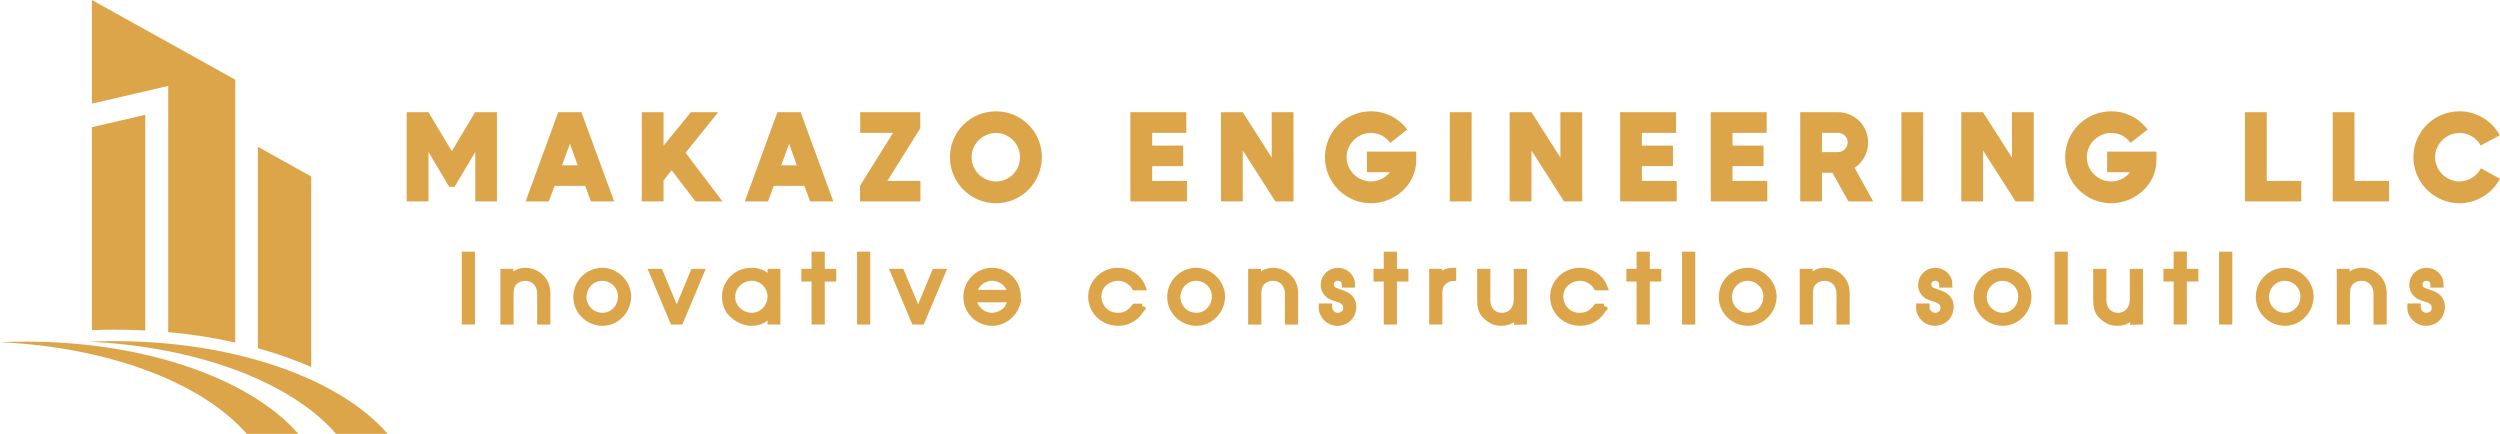 <?xml version="1.0" encoding="UTF-8" standalone="no"?>
<svg xmlns="http://www.w3.org/2000/svg" xmlns:svg="http://www.w3.org/2000/svg" version="1.1" id="svg1" width="3805.129" height="660.361" viewBox="0 0 3805.129 660.361">
  <defs id="defs1"></defs>
  <path id="path8" style="display:inline;fill:#dca54a;fill-opacity:1;fill-rule:nonzero;stroke:none;stroke-width:0.213" d="m 174.584,519.237 c -13.238,0 -26.326,0.306 -39.281,0.889 167.8,7.547 309.641,62.972 376.2,140.235 h 78.519 C 518.329,577.127 359.316,519.237 174.584,519.237 m -135.305,0.721 c -13.228,0 -26.332,0.325 -39.279,0.897 C 167.269,528.379 308.759,583.472 375.568,660.361 h 78.528 C 382.095,577.526 223.472,519.958 39.279,519.958 m 353.14,-296.526 81.275,45.176 V 558.559 C 448.582,547.546 421.342,537.962 392.419,529.958 Z M 174.584,501.773 c -11.344,0 -23.003,0.274 -34.721,0.738 V 193.603 l 81.275,-18.868 v 328.283 c -15.337,-0.797 -30.849,-1.246 -46.554,-1.246 M 256.05,130.788 139.863,157.76 V -5.9375e-6 L 358.095,121.295 V 521.363 C 325.7,514.105 291.528,508.748 256.05,505.493 Z"></path>
  <g id="g8" transform="translate(-40.862,-231.214)">
    <path style="opacity:1;fill:#dca54a;fill-opacity:1;fill-rule:nonzero;stroke:none;stroke-width:0;stroke-linecap:butt;stroke-linejoin:miter;stroke-miterlimit:4;stroke-dasharray:none;stroke-dashoffset:0" paint-order="stroke" d="m 764.283,402.211 -0.248,-0.184 -35.475,59.353 -35.537,-59.353 h -33.181 v 135.761 h 33.181 v -75.23 l 31.568,53.027 h 8.125 l 31.568,-53.027 v 75.23 h 32.933 V 402.027 H 764.283 Z M 940.296,537.786 h 35.352 L 925.783,402.025 h -35.289 l -49.616,135.762 h 35.289 l 8.745,-23.629 H 931.551 Z m -44.034,-54.95 12.094,-32.746 11.722,32.746 z m 203.177,54.95 h 41.119 l -56.19,-74.052 49.616,-61.71 h -41.677 l -41.491,51.043 V 402.025 h -33.119 v 135.762 h 33.119 v -31.94 l 12.342,-15.505 z m 174.462,0 h 35.352 L 1259.45,402.025 h -35.351 l -49.616,135.762 h 35.351 l 8.683,-23.629 h 46.639 z m -44.034,-54.95 12.094,-32.746 11.722,32.746 z m 161.562,23.816 50.174,-80.378 V 402.025 h -91.48 v 31.382 h 49.988 l -50.174,80.378 v 24.002 h 91.852 v -31.134 z m 165.283,33.925 c 38.887,0 69.897,-31.568 69.897,-70.082 0,-39.073 -31.196,-69.835 -69.897,-69.835 -38.886,0 -70.02,31.32 -70.02,69.835 0,38.328 31.32,70.082 70.02,70.082 z m -37.088,-70.082 c 0,-20.219 17.056,-36.902 37.088,-36.902 20.466,0 36.716,16.683 36.716,36.902 0,20.28 -16.25,36.901 -36.716,36.901 -20.218,0 -37.088,-16.869 -37.088,-36.901 z m 274.872,36.158 v -22.637 h 47.198 v -31.196 h -47.198 v -19.412 h 51.973 V 402.025 h -85.153 v 135.762 h 86.145 V 506.652 Z M 1976.463,402.025 v 69.09 l -44.034,-69.09 h -33.18 v 135.762 h 33.18 v -77.587 l 49.616,77.587 h 27.599 V 402.025 Z m 219.923,73.431 v -13.458 h -75.044 v 31.32 h 34.917 c -6.946,8.931 -17.428,14.078 -28.777,14.078 -20.218,0 -37.088,-16.869 -37.088,-36.901 0,-20.219 17.055,-36.902 37.088,-36.902 12.342,0 22.079,5.334 29.583,15.071 l 25.8,-20.405 c -13.458,-17.49 -33.118,-27.599 -55.384,-27.599 -38.887,0 -70.02,31.32 -70.02,69.835 0,38.7 31.754,70.082 70.02,70.082 36.157,0 68.904,-28.219 68.904,-65.121 z m 51.166,-73.431 v 135.762 h 33.181 V 402.025 Z m 168.322,0 v 69.09 l -44.034,-69.09 h -33.181 v 135.762 h 33.181 v -77.587 l 49.616,77.587 h 27.537 V 402.025 Z m 124.04,104.628 v -22.637 h 47.259 v -31.196 h -47.259 v -19.412 h 51.973 V 402.025 h -85.091 v 135.762 h 86.084 v -31.134 z m 137.933,0 v -22.637 h 47.259 v -31.196 h -47.259 v -19.412 h 51.973 V 402.025 h -85.092 v 135.762 h 86.084 v -31.134 z m 152.011,-12.528 24.436,43.662 h 37.708 l -28.405,-51.228 c 13.086,-8.497 20.653,-23.009 20.653,-38.452 0,-25.614 -20.467,-46.081 -45.833,-46.081 h -57.554 v 135.762 h 33.118 v -43.662 z m -15.877,-31.382 v -29.335 h 24.436 c 8.31,0 14.699,6.326 14.699,14.698 0,7.939 -6.76,14.637 -14.699,14.637 z m 120.877,-60.718 v 135.762 h 33.119 V 402.025 Z m 168.322,0 v 69.09 l -44.096,-69.09 h -33.118 v 135.762 h 33.118 v -77.587 l 49.616,77.587 h 27.599 V 402.025 Z m 219.86,73.431 v -13.458 h -74.982 v 31.32 h 34.917 c -6.946,8.931 -17.49,14.078 -28.778,14.078 -20.28,0 -37.15,-16.869 -37.15,-36.901 0,-20.219 17.117,-36.902 37.15,-36.902 12.28,0 22.017,5.334 29.583,15.071 l 25.8,-20.405 c -13.52,-17.49 -33.18,-27.599 -55.384,-27.599 -38.886,0 -70.082,31.32 -70.082,69.835 0,38.7 31.754,70.082 70.082,70.082 36.096,0 68.842,-28.219 68.842,-65.121 z m 167.889,31.196 V 402.025 h -33.119 v 135.762 h 85.711 v -31.134 z m 133.591,0 V 402.025 h -33.119 v 135.762 h 85.711 v -31.134 z m 89.681,-36.158 c 0,38.7 31.754,70.082 70.082,70.082 25.614,0 49.802,-14.699 61.71,-37.336 l -29.149,-15.877 c -5.954,12.094 -19.04,20.032 -32.561,20.032 -20.218,0 -37.088,-16.869 -37.088,-36.901 0,-20.219 17.055,-36.902 37.088,-36.902 13.521,0 25.8,7.132 32.375,19.04 l 28.963,-15.443 c -12.094,-22.637 -35.723,-36.53 -61.338,-36.53 -38.514,0 -70.082,30.948 -70.082,69.835 z" stroke-linecap="round" id="path1"></path>
    <path style="opacity:1;fill:#dca54a;fill-opacity:1;fill-rule:nonzero;stroke:#dca54a;stroke-width:10;stroke-linecap:butt;stroke-linejoin:miter;stroke-miterlimit:4;stroke-dasharray:none;stroke-dashoffset:0;stroke-opacity:1" paint-order="stroke" d="m 758.774,636.418 v -17.197 h -10.1 v 17.197 z m 0,83.8 v -74.792 h -10.1 v 74.792 z m 114.782,0 v -42.31 c 0,-10.373 -3.549,-19.108 -10.1,-24.84 -6.005,-5.732 -14.194,-9.281 -23.202,-9.281 -11.465,0 -18.562,6.278 -23.202,12.829 v -11.192 h -9.554 v 74.792 h 10.1 v -42.037 c 0,-8.189 1.911,-14.194 6.278,-18.289 4.094,-3.821 9.554,-6.278 16.105,-6.278 14.467,0 23.475,10.373 23.475,25.113 v 41.491 z m 122.971,-37.669 c 0,-20.745 -18.289,-38.761 -38.761,-38.761 -21.564,0 -39.307,17.47 -39.307,39.58 0,21.837 18.562,38.761 39.307,38.761 22.11,0 38.761,-19.108 38.761,-39.58 z m -10.1,-0.273 c 0,16.651 -12.283,30.026 -28.661,30.026 -15.832,0 -29.207,-12.829 -29.207,-28.934 0,-16.105 12.556,-29.753 28.934,-29.753 15.559,0 28.934,12.556 28.934,28.661 z m 121.06,-36.85 h -10.919 l -25.659,61.963 -25.932,-61.963 h -10.919 l 31.391,74.792 h 10.646 z m 116.147,74.792 v -74.792 h -9.554 v 14.74 c -0.273,-0.819 -7.37,-16.378 -29.48,-16.378 -22.656,0 -39.853,18.016 -39.853,38.761 0,13.102 6.278,22.11 7.097,23.202 11.464,12.829 24.021,16.378 33.302,16.378 11.465,0 23.475,-5.459 28.934,-16.378 v 14.467 z m -9.554,-37.123 c 0,15.286 -12.829,29.207 -28.934,29.207 -16.105,0 -30.299,-12.829 -30.299,-28.934 0,-16.378 13.375,-29.753 30.026,-29.753 16.651,0 29.207,13.102 29.207,29.48 z m 94.582,-28.388 v -9.281 h -17.47 v -26.205 h -10.1 v 26.205 h -15.559 v 9.281 h 15.559 v 65.512 h 10.1 v -65.512 z m 51.727,-18.289 v -17.197 h -10.1 v 17.197 z m 0,83.8 v -74.792 h -10.1 v 74.792 z m 114.509,-74.792 h -10.918 l -25.659,61.963 -25.932,-61.963 h -10.919 l 31.391,74.792 h 10.646 z m 115.055,40.945 c -0.273,-10.646 -2.184,-20.745 -9.827,-29.207 -7.37,-8.189 -17.47,-13.375 -28.934,-13.375 -22.11,0 -39.034,17.743 -39.034,39.307 0,22.11 17.743,39.034 39.307,39.034 16.105,0 30.845,-11.192 36.304,-26.205 h -10.646 c -4.094,10.1 -16.105,16.378 -26.477,16.378 -15.013,0 -28.116,-12.829 -28.116,-25.932 z m -10.1,-9.008 h -57.596 c 2.73,-13.375 14.194,-23.748 28.934,-23.748 13.648,0 26.205,10.373 28.661,23.748 z m 199.537,21.018 h -11.191 c -7.643,10.373 -15.832,13.921 -26.205,13.921 -17.47,0 -29.753,-13.921 -29.753,-29.753 0,-16.651 13.921,-28.934 30.572,-28.934 9.008,0 19.926,4.913 25.386,14.467 h 11.191 c -6.005,-15.286 -20.745,-24.294 -36.85,-24.294 -21.837,0 -40.399,17.197 -40.399,39.034 0,22.11 18.016,39.307 40.945,39.307 15.832,0 29.753,-9.281 36.304,-23.748 z m 121.06,-15.832 c 0,-20.745 -18.289,-38.761 -38.761,-38.761 -21.564,0 -39.307,17.47 -39.307,39.58 0,21.837 18.562,38.761 39.307,38.761 22.11,0 38.761,-19.108 38.761,-39.58 z m -10.1,-0.273 c 0,16.651 -12.284,30.026 -28.662,30.026 -15.832,0 -29.207,-12.829 -29.207,-28.934 0,-16.105 12.556,-29.753 28.934,-29.753 15.559,0 28.934,12.556 28.934,28.661 z m 121.333,37.942 v -42.31 c 0,-10.373 -3.549,-19.108 -10.1,-24.84 -6.005,-5.732 -14.194,-9.281 -23.202,-9.281 -11.465,0 -18.562,6.278 -23.202,12.829 v -11.192 h -9.554 v 74.792 h 10.1 v -42.037 c 0,-8.189 1.911,-14.194 6.278,-18.289 4.095,-3.821 9.554,-6.278 16.105,-6.278 14.467,0 23.475,10.373 23.475,25.113 v 41.491 z m 88.577,-22.11 c 0,-7.37 -3.276,-13.921 -11.465,-18.016 -5.186,-2.457 -10.373,-3.822 -15.832,-6.005 -4.367,-1.638 -6.824,-5.732 -6.824,-10.1 0,-6.278 5.186,-10.373 10.646,-10.373 6.278,0 11.464,4.095 11.464,10.373 h 10.1 c 0,-10.919 -9.554,-20.199 -20.745,-20.199 -12.01,0 -21.564,9.281 -21.564,21.018 0,7.916 4.367,13.102 9.008,16.378 3.549,2.184 12.83,4.913 15.013,5.732 9.281,3.276 10.1,9.554 10.1,12.829 0,7.643 -5.732,12.556 -13.102,12.556 -7.643,0 -13.648,-6.278 -13.648,-14.194 h -10.1 c 0,0.273 -0.274,0.819 -0.274,1.092 0,13.375 11.738,22.929 22.929,22.929 14.467,0 24.294,-10.373 24.294,-24.021 z m 79.296,-43.401 v -9.281 h -17.47 V 619.221 h -10.1 v 26.205 h -15.559 v 9.281 h 15.559 v 65.512 h 10.1 v -65.512 z m 72.745,-0.819 v -10.1 c -10.919,0 -18.016,5.186 -21.564,12.556 v -10.919 h -9.554 v 74.792 h 10.1 v -45.039 c 0,-12.283 9.554,-20.745 21.018,-21.291 z m 107.685,66.33 v -74.792 h -10.1 v 41.218 c 0,14.467 -8.462,25.659 -22.929,25.659 -14.74,0 -22.656,-11.192 -22.656,-24.294 v -42.583 h -10.1 v 42.583 c 0,16.924 5.732,21.291 8.189,23.748 5.46,5.459 12.011,10.373 23.475,10.373 10.646,0 19.381,-4.094 24.567,-13.648 v 12.01 z m 122.425,-21.837 h -11.192 c -7.643,10.373 -15.832,13.921 -26.205,13.921 -17.47,0 -29.753,-13.921 -29.753,-29.753 0,-16.651 13.921,-28.934 30.572,-28.934 9.008,0 19.927,4.913 25.386,14.467 h 11.192 c -6.005,-15.286 -20.745,-24.294 -36.851,-24.294 -21.837,0 -40.399,17.197 -40.399,39.034 0,22.11 18.016,39.307 40.945,39.307 15.832,0 29.753,-9.281 36.305,-23.748 z m 82.026,-43.674 v -9.281 h -17.47 V 619.221 h -10.1 v 26.205 h -15.559 v 9.281 h 15.559 v 65.512 h 10.1 v -65.512 z m 51.727,-18.289 V 619.221 h -10.1 v 17.197 z m 0,83.8 v -74.792 h -10.1 v 74.792 z m 123.79,-37.669 c 0,-20.745 -18.289,-38.761 -38.761,-38.761 -21.564,0 -39.307,17.47 -39.307,39.58 0,21.837 18.562,38.761 39.307,38.761 22.11,0 38.761,-19.108 38.761,-39.58 z m -10.1,-0.273 c 0,16.651 -12.284,30.026 -28.661,30.026 -15.832,0 -29.207,-12.829 -29.207,-28.934 0,-16.105 12.556,-29.753 28.934,-29.753 15.559,0 28.934,12.556 28.934,28.661 z m 121.333,37.942 v -42.31 c 0,-10.373 -3.549,-19.108 -10.1,-24.84 -6.005,-5.732 -14.194,-9.281 -23.202,-9.281 -11.464,0 -18.562,6.278 -23.202,12.829 v -11.192 h -9.554 v 74.792 h 10.1 v -42.037 c 0,-8.189 1.911,-14.194 6.278,-18.289 4.095,-3.822 9.554,-6.278 16.105,-6.278 14.467,0 23.475,10.373 23.475,25.113 v 41.491 z m 158.32,-22.11 c 0,-7.37 -3.276,-13.921 -11.464,-18.016 -5.186,-2.457 -10.373,-3.822 -15.832,-6.005 -4.368,-1.638 -6.824,-5.732 -6.824,-10.1 0,-6.278 5.186,-10.373 10.646,-10.373 6.278,0 11.465,4.095 11.465,10.373 h 10.1 c 0,-10.919 -9.554,-20.199 -20.745,-20.199 -12.011,0 -21.564,9.281 -21.564,21.018 0,7.916 4.368,13.102 9.008,16.378 3.548,2.184 12.829,4.913 15.013,5.732 9.281,3.276 10.1,9.554 10.1,12.829 0,7.643 -5.732,12.556 -13.102,12.556 -7.643,0 -13.648,-6.278 -13.648,-14.194 h -10.1 c 0,0.273 -0.274,0.819 -0.274,1.092 0,13.375 11.738,22.929 22.929,22.929 14.467,0 24.294,-10.373 24.294,-24.021 z m 118.33,-15.559 c 0,-20.745 -18.289,-38.761 -38.761,-38.761 -21.564,0 -39.307,17.47 -39.307,39.58 0,21.837 18.562,38.761 39.307,38.761 22.111,0 38.761,-19.108 38.761,-39.58 z m -10.1,-0.273 c 0,16.651 -12.284,30.026 -28.662,30.026 -15.832,0 -29.207,-12.829 -29.207,-28.934 0,-16.105 12.556,-29.753 28.934,-29.753 15.559,0 28.934,12.556 28.934,28.661 z m 65.375,37.942 V 619.221 h -10.1 v 100.997 z m 114.509,0 v -74.792 h -10.1 v 41.218 c 0,14.467 -8.462,25.659 -22.929,25.659 -14.74,0 -22.656,-11.192 -22.656,-24.294 v -42.583 h -10.1 v 42.583 c 0,16.924 5.732,21.291 8.189,23.748 5.459,5.459 12.01,10.373 23.475,10.373 10.646,0 19.381,-4.094 24.567,-13.648 v 12.01 z m 84.21,-65.512 v -9.281 h -17.47 v -26.205 h -10.1 v 26.205 h -15.559 v 9.281 h 15.559 v 65.512 h 10.1 v -65.512 z m 51.727,-18.289 v -17.197 h -10.1 v 17.197 z m 0,83.8 v -74.792 h -10.1 v 74.792 z m 123.79,-37.669 c 0,-20.745 -18.289,-38.761 -38.761,-38.761 -21.564,0 -39.307,17.47 -39.307,39.58 0,21.837 18.562,38.761 39.307,38.761 22.11,0 38.761,-19.108 38.761,-39.58 z m -10.1,-0.273 c 0,16.651 -12.284,30.026 -28.661,30.026 -15.832,0 -29.207,-12.829 -29.207,-28.934 0,-16.105 12.556,-29.753 28.934,-29.753 15.559,0 28.934,12.556 28.934,28.661 z m 121.333,37.942 v -42.31 c 0,-10.373 -3.549,-19.108 -10.1,-24.84 -6.005,-5.732 -14.194,-9.281 -23.202,-9.281 -11.464,0 -18.562,6.278 -23.202,12.829 v -11.192 h -9.554 v 74.792 h 10.1 v -42.037 c 0,-8.189 1.911,-14.194 6.278,-18.289 4.095,-3.821 9.554,-6.278 16.105,-6.278 14.467,0 23.475,10.373 23.475,25.113 v 41.491 z m 88.577,-22.11 c 0,-7.37 -3.276,-13.921 -11.464,-18.016 -5.186,-2.457 -10.373,-3.822 -15.832,-6.005 -4.368,-1.638 -6.824,-5.732 -6.824,-10.1 0,-6.278 5.186,-10.373 10.646,-10.373 6.278,0 11.465,4.095 11.465,10.373 h 10.1 c 0,-10.919 -9.554,-20.199 -20.745,-20.199 -12.011,0 -21.564,9.281 -21.564,21.018 0,7.916 4.368,13.102 9.008,16.378 3.549,2.184 12.829,4.913 15.013,5.732 9.281,3.276 10.1,9.554 10.1,12.829 0,7.643 -5.732,12.556 -13.102,12.556 -7.643,0 -13.648,-6.278 -13.648,-14.194 h -10.1 c 0,0.273 -0.274,0.819 -0.274,1.092 0,13.375 11.738,22.929 22.929,22.929 14.467,0 24.294,-10.373 24.294,-24.021 z" stroke-linecap="round" id="path2"></path>
  </g>
</svg>
